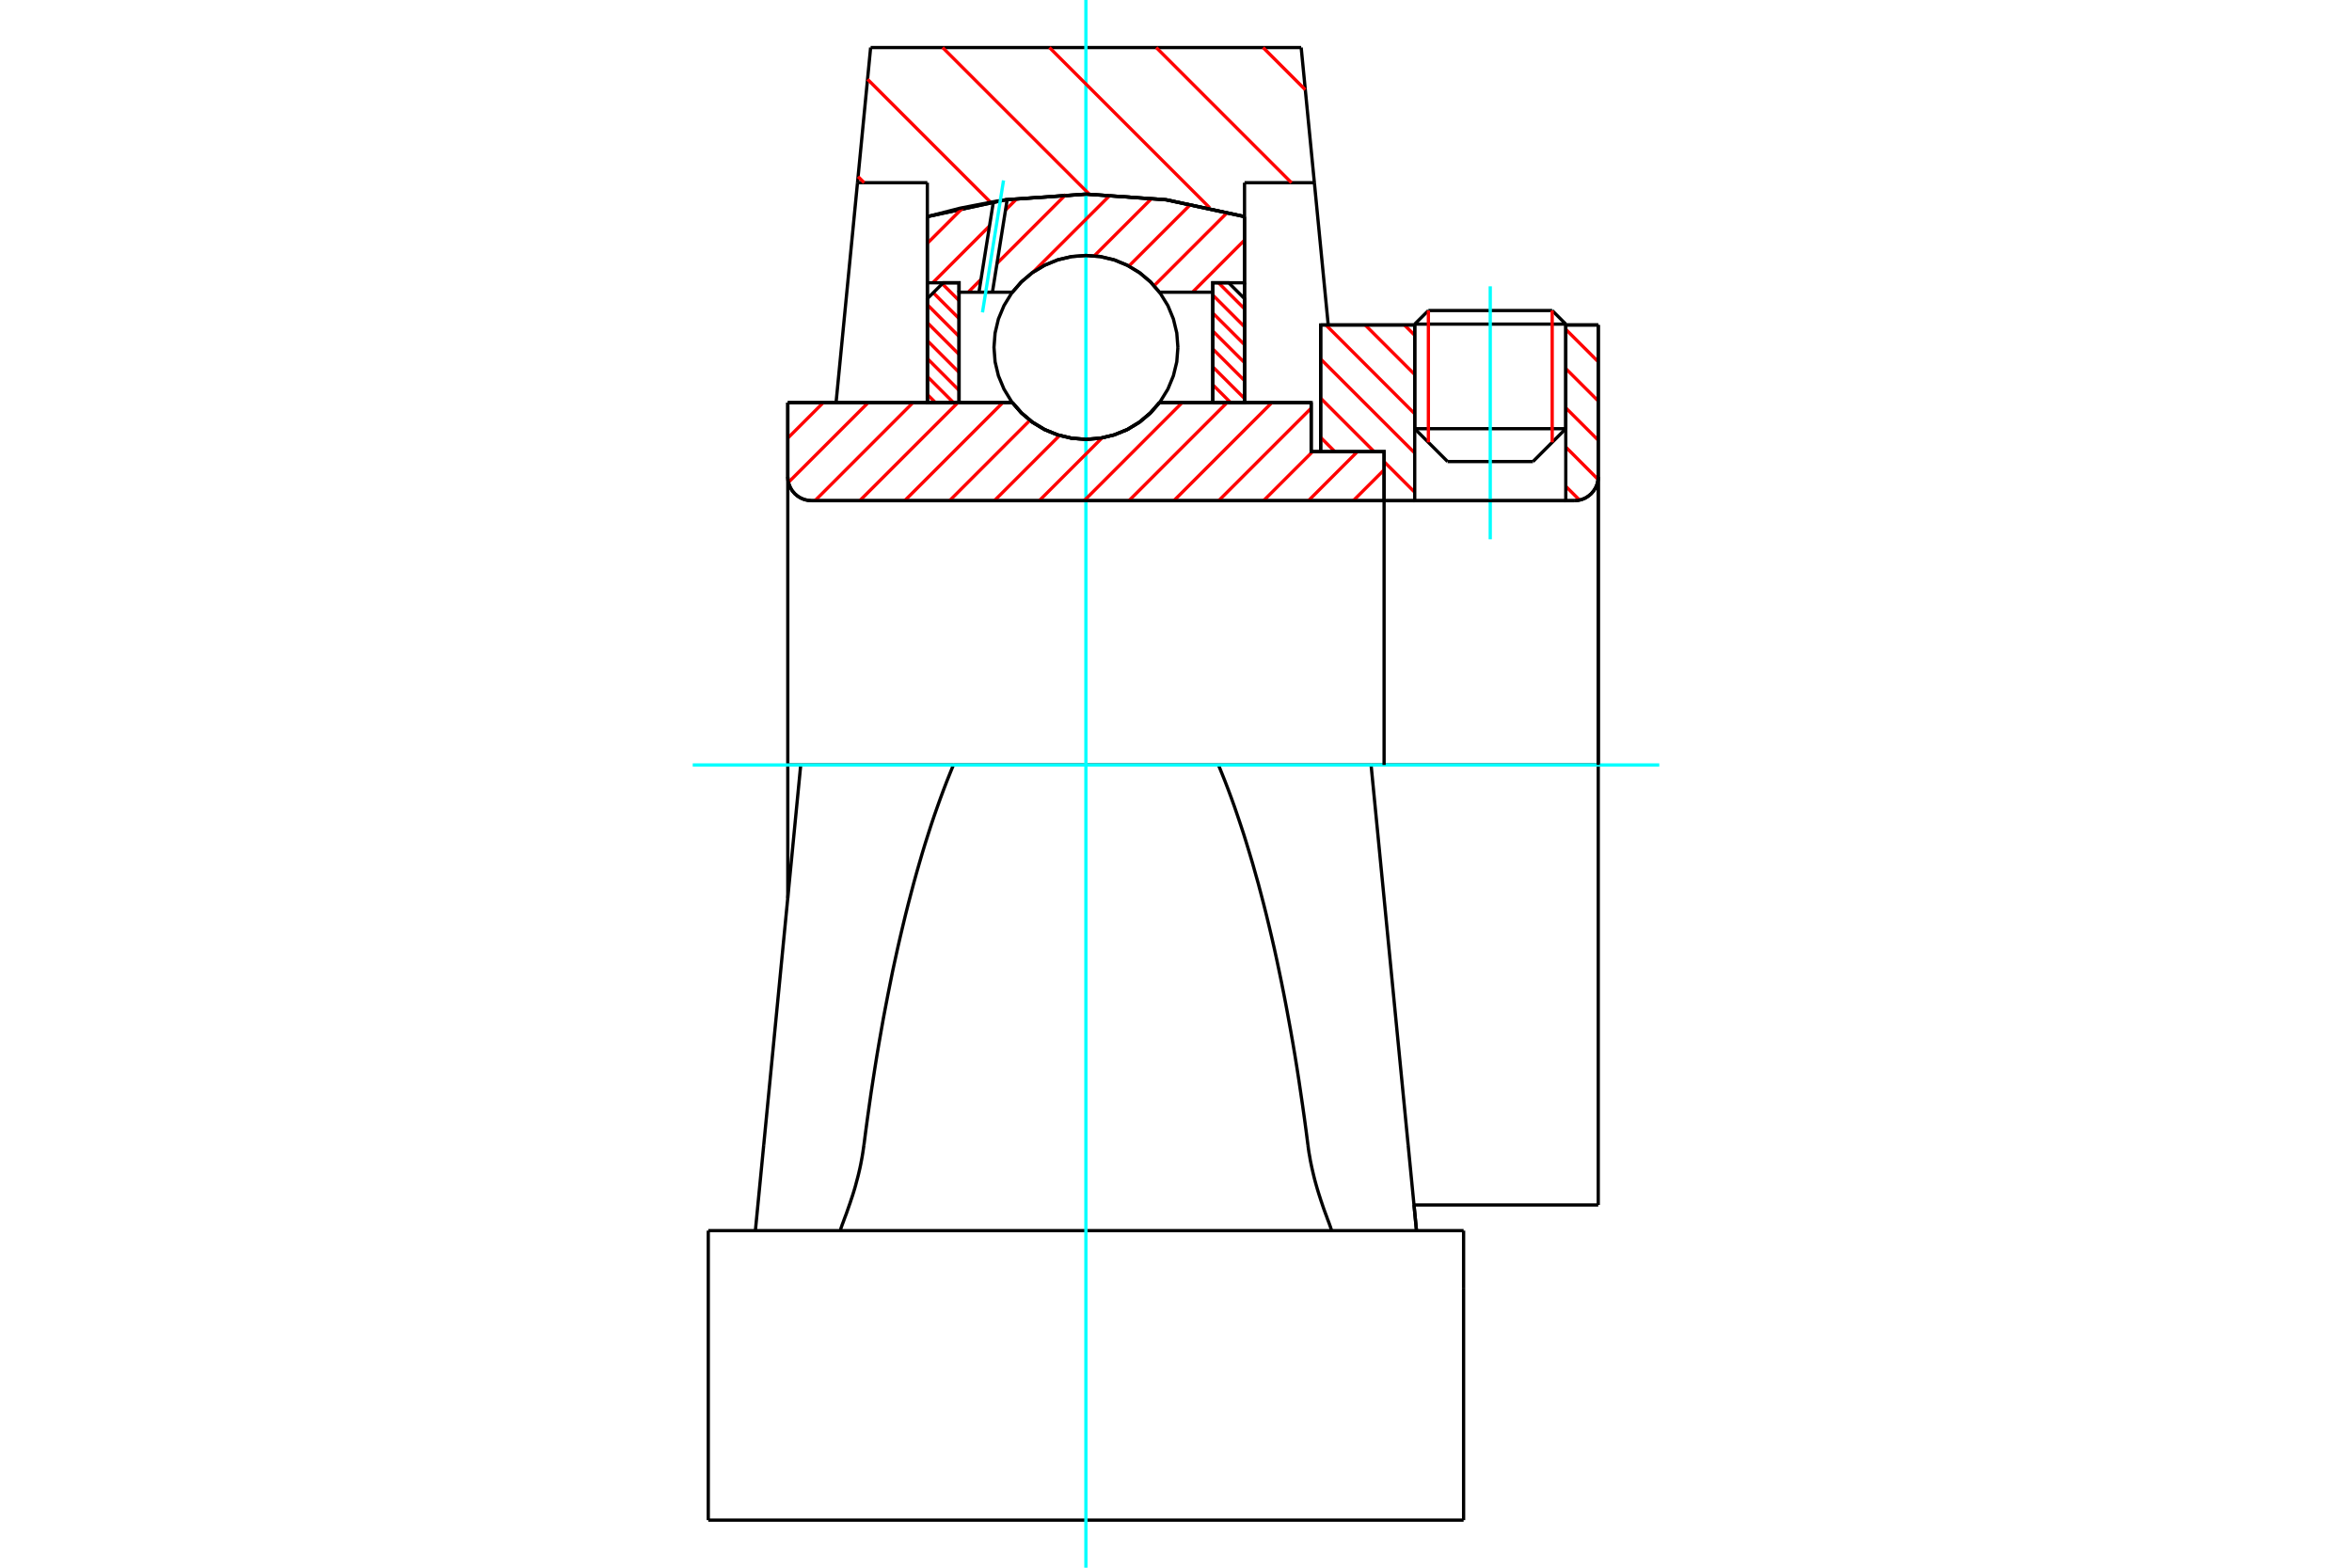 <?xml version="1.0" standalone="no"?>
<!DOCTYPE svg PUBLIC "-//W3C//DTD SVG 1.1//EN"
	"http://www.w3.org/Graphics/SVG/1.1/DTD/svg11.dtd">
<svg xmlns="http://www.w3.org/2000/svg" height="100%" width="100%" viewBox="0 0 36000 24000">
	<rect x="-1800" y="-1200" width="39600" height="26400" style="fill:#FFF"/>
	<g style="fill:none; fill-rule:evenodd" transform="matrix(1 0 0 1 0 0)">
		<g style="fill:none; stroke:#000; stroke-width:50; shape-rendering:geometricPrecision">
			<line x1="20069" y1="6914" x2="20214" y2="6914"/>
			<line x1="20069" y1="6163" x2="20069" y2="6914"/>
			<line x1="12256" y1="11711" x2="12058" y2="11711"/>
			<line x1="12058" y1="13749" x2="12058" y2="11711"/>
			<line x1="12058" y1="6163" x2="15495" y2="6163"/>
			<line x1="17748" y1="6163" x2="20069" y2="6163"/>
			<polyline points="15495,6163 15639,6326 15805,6466 15992,6578 16193,6659 16405,6709 16621,6726 16838,6709 17050,6659 17251,6578 17437,6466 17604,6326 17748,6163"/>
			<polyline points="12058,7300 12062,7357 12076,7413 12098,7466 12127,7514 12165,7558 12208,7595 12257,7625 12310,7647 12365,7660 12422,7665"/>
			<line x1="12058" y1="7300" x2="12058" y2="11711"/>
			<line x1="12058" y1="7300" x2="12058" y2="6163"/>
			<line x1="23966" y1="6563" x2="23966" y2="4975"/>
			<line x1="23464" y1="7066" x2="23966" y2="6563"/>
			<line x1="21654" y1="6563" x2="22157" y2="7066"/>
			<line x1="21654" y1="4975" x2="21654" y2="6563"/>
			<line x1="21654" y1="4975" x2="20214" y2="4975"/>
			<line x1="20214" y1="6914" x2="20214" y2="4975"/>
			<line x1="24098" y1="7665" x2="12422" y2="7665"/>
			<polyline points="24098,7665 24155,7660 24211,7647 24264,7625 24312,7595 24356,7558 24393,7514 24423,7466 24445,7413 24458,7357 24463,7300"/>
			<line x1="24463" y1="4975" x2="24463" y2="7300"/>
			<line x1="24463" y1="4975" x2="23966" y2="4975"/>
			<polyline points="24463,18447 24463,11711 20986,11711"/>
			<line x1="24463" y1="7300" x2="24463" y2="11711"/>
			<line x1="21654" y1="6563" x2="23966" y2="6563"/>
			<line x1="23966" y1="4962" x2="21654" y2="4962"/>
			<line x1="21863" y1="4754" x2="23758" y2="4754"/>
			<line x1="23464" y1="7066" x2="22157" y2="7066"/>
			<line x1="21643" y1="18447" x2="24463" y2="18447"/>
			<line x1="21654" y1="4962" x2="21654" y2="4975"/>
			<line x1="23966" y1="4975" x2="23966" y2="4962"/>
			<line x1="21863" y1="4754" x2="21654" y2="4962"/>
			<line x1="23966" y1="4962" x2="23758" y2="4754"/>
			<line x1="14593" y1="11711" x2="12256" y2="11711"/>
			<line x1="18650" y1="11711" x2="14593" y2="11711"/>
			<line x1="20986" y1="11711" x2="18650" y2="11711"/>
			<line x1="20118" y1="2797" x2="19049" y2="2797"/>
			<line x1="19916" y1="728" x2="20118" y2="2797"/>
			<line x1="13326" y1="728" x2="19916" y2="728"/>
			<line x1="13125" y1="2797" x2="13326" y2="728"/>
			<line x1="14194" y1="2797" x2="13125" y2="2797"/>
			<line x1="14194" y1="3316" x2="14194" y2="2797"/>
			<polyline points="19049,3316 17847,3058 16621,2972 15395,3058 14194,3316"/>
			<line x1="19049" y1="2797" x2="19049" y2="3316"/>
			<polyline points="18650,11711 18700,11834 18750,11959 18799,12087 18848,12219 18896,12353 18943,12490 18990,12630 19037,12773 19082,12918 19127,13066 19172,13217 19215,13370 19259,13526 19301,13685 19343,13846 19384,14009 19424,14175 19464,14344 19503,14514 19541,14687 19578,14862 19615,15040 19651,15220 19686,15401 19720,15585 19754,15771 19787,15959 19819,16148 19850,16340 19880,16533 19909,16729 19938,16926 19966,17124 19993,17324 20019,17526"/>
			<line x1="21553" y1="17526" x2="20986" y2="11711"/>
			<line x1="14194" y1="6163" x2="14194" y2="3316"/>
			<line x1="12797" y1="6163" x2="13125" y2="2797"/>
			<line x1="11690" y1="17526" x2="11562" y2="18840"/>
			<line x1="12256" y1="11711" x2="11690" y2="17526"/>
			<line x1="19049" y1="3316" x2="19049" y2="6163"/>
			<line x1="20379" y1="18837" x2="20379" y2="18840"/>
			<line x1="12864" y1="18840" x2="12864" y2="18837"/>
			<polyline points="13224,17526 13250,17324 13277,17124 13305,16926 13333,16729 13363,16533 13393,16340 13424,16148 13456,15959 13489,15771 13522,15585 13557,15401 13592,15220 13628,15040 13664,14862 13702,14687 13740,14514 13779,14344 13819,14175 13859,14009 13900,13846 13942,13685 13984,13526 14027,13370 14071,13217 14115,13066 14160,12918 14206,12773 14252,12630 14299,12490 14347,12353 14395,12219 14444,12087 14493,11959 14543,11834 14593,11711"/>
			<polyline points="12864,18837 12864,18832 12866,18825 12869,18815 12872,18804 12877,18789 12883,18773 12889,18754 12897,18733 12906,18710 12915,18685 12925,18658 12936,18628 12948,18597 12960,18564 12972,18529 12985,18492 12998,18454 13012,18415 13025,18374 13039,18333 13053,18290 13067,18245 13081,18199 13095,18150 13108,18100 13122,18048 13136,17995 13149,17940 13162,17884 13174,17827 13185,17769 13196,17709 13206,17649 13215,17588 13224,17526"/>
			<polyline points="20019,17526 20027,17588 20036,17649 20047,17709 20057,17769 20069,17827 20081,17884 20094,17940 20107,17995 20120,18048 20134,18100 20148,18150 20162,18199 20176,18245 20190,18290 20204,18333 20217,18374 20231,18415 20244,18454 20257,18492 20270,18529 20283,18564 20295,18597 20307,18628 20317,18658 20328,18685 20337,18710 20346,18733 20353,18754 20360,18773 20366,18789 20370,18804 20374,18815 20377,18825 20378,18832 20379,18837"/>
			<line x1="21681" y1="18840" x2="21553" y2="17526"/>
			<line x1="10841" y1="18840" x2="22402" y2="18840"/>
			<line x1="10841" y1="23272" x2="22402" y2="23272"/>
			<line x1="21643" y1="18447" x2="21681" y2="18840"/>
			<line x1="20118" y1="2797" x2="20330" y2="4975"/>
			<line x1="22402" y1="19727" x2="22402" y2="18840"/>
			<line x1="22402" y1="23272" x2="22402" y2="19727"/>
			<polyline points="10841,23272 10841,19727 10841,18840"/>
		</g>
		<g style="fill:none; stroke:#0FF; stroke-width:50; shape-rendering:geometricPrecision">
			<line x1="22810" y1="8256" x2="22810" y2="4383"/>
			<line x1="16621" y1="24000" x2="16621" y2="0"/>
			<line x1="10603" y1="11711" x2="25397" y2="11711"/>
		</g>
		<g style="fill:none; stroke:#F00; stroke-width:50; shape-rendering:geometricPrecision">
			<line x1="19333" y1="728" x2="19979" y2="1374"/>
			<line x1="17698" y1="728" x2="19767" y2="2797"/>
			<line x1="16063" y1="728" x2="18515" y2="3180"/>
			<line x1="14428" y1="728" x2="16676" y2="2976"/>
			<line x1="13279" y1="1214" x2="15162" y2="3097"/>
			<line x1="13134" y1="2704" x2="13227" y2="2797"/>
		</g>
		<g style="fill:none; stroke:#000; stroke-width:50; shape-rendering:geometricPrecision">
			<polyline points="19049,3316 17847,3058 16621,2972 15395,3058 14194,3316"/>
		</g>
		<g style="fill:none; stroke:#F00; stroke-width:50; shape-rendering:geometricPrecision">
			<line x1="23758" y1="4754" x2="23758" y2="6772"/>
			<line x1="21863" y1="6772" x2="21863" y2="4754"/>
			<line x1="14194" y1="6039" x2="14318" y2="6163"/>
			<line x1="14194" y1="5764" x2="14593" y2="6163"/>
			<line x1="14194" y1="5489" x2="14679" y2="5975"/>
			<line x1="14194" y1="5215" x2="14679" y2="5700"/>
			<line x1="14194" y1="4940" x2="14679" y2="5425"/>
			<line x1="14194" y1="4665" x2="14679" y2="5151"/>
			<line x1="14284" y1="4481" x2="14679" y2="4876"/>
			<line x1="14422" y1="4344" x2="14679" y2="4601"/>
		</g>
		<g style="fill:none; stroke:#000; stroke-width:50; shape-rendering:geometricPrecision">
			<polyline points="14679,6163 14679,4329 14437,4329 14194,4572 14194,6163 14679,6163"/>
		</g>
		<g style="fill:none; stroke:#F00; stroke-width:50; shape-rendering:geometricPrecision">
			<line x1="18650" y1="4329" x2="19049" y2="4728"/>
			<line x1="18563" y1="4517" x2="19049" y2="5003"/>
			<line x1="18563" y1="4792" x2="19049" y2="5277"/>
			<line x1="18563" y1="5067" x2="19049" y2="5552"/>
			<line x1="18563" y1="5341" x2="19049" y2="5827"/>
			<line x1="18563" y1="5616" x2="19049" y2="6101"/>
			<line x1="18563" y1="5890" x2="18836" y2="6163"/>
		</g>
		<g style="fill:none; stroke:#000; stroke-width:50; shape-rendering:geometricPrecision">
			<polyline points="18563,6163 18563,4329 18806,4329 19049,4572 19049,6163 18563,6163"/>
			<polyline points="18029,5318 18012,5098 17960,4883 17876,4679 17760,4491 17617,4323 17449,4179 17260,4064 17056,3979 16842,3928 16621,3911 16401,3928 16186,3979 15982,4064 15794,4179 15626,4323 15482,4491 15367,4679 15282,4883 15231,5098 15214,5318 15231,5539 15282,5753 15367,5957 15482,6146 15626,6314 15794,6457 15982,6573 16186,6657 16401,6709 16621,6726 16842,6709 17056,6657 17260,6573 17449,6457 17617,6314 17760,6146 17876,5957 17960,5753 18012,5539 18029,5318"/>
		</g>
		<g style="fill:none; stroke:#F00; stroke-width:50; shape-rendering:geometricPrecision">
			<line x1="23966" y1="5042" x2="24463" y2="5538"/>
			<line x1="23966" y1="5643" x2="24463" y2="6139"/>
			<line x1="23966" y1="6244" x2="24463" y2="6740"/>
			<line x1="23966" y1="6844" x2="24460" y2="7339"/>
			<line x1="21496" y1="4975" x2="21654" y2="5133"/>
			<line x1="23966" y1="7445" x2="24177" y2="7656"/>
			<line x1="20895" y1="4975" x2="21654" y2="5734"/>
			<line x1="20294" y1="4975" x2="21654" y2="6335"/>
			<line x1="20214" y1="5496" x2="21654" y2="6935"/>
			<line x1="20214" y1="6096" x2="21032" y2="6914"/>
			<line x1="21185" y1="7068" x2="21654" y2="7536"/>
			<line x1="20214" y1="6697" x2="20431" y2="6914"/>
		</g>
		<g style="fill:none; stroke:#000; stroke-width:50; shape-rendering:geometricPrecision">
			<line x1="24463" y1="11711" x2="24463" y2="4975"/>
			<polyline points="24098,7665 24155,7660 24211,7647 24264,7625 24312,7595 24356,7558 24393,7514 24423,7466 24445,7413 24458,7357 24463,7300"/>
			<polyline points="24098,7665 23966,7665 23966,4975"/>
			<polyline points="23966,7665 21654,7665 21654,4975"/>
			<polyline points="21654,7665 21185,7665 21185,11711"/>
			<polyline points="21185,7665 21185,6914 20214,6914 20214,4975 21654,4975"/>
			<line x1="23966" y1="4975" x2="24463" y2="4975"/>
		</g>
		<g style="fill:none; stroke:#F00; stroke-width:50; shape-rendering:geometricPrecision">
			<line x1="19049" y1="3676" x2="18252" y2="4474"/>
			<line x1="18789" y1="3250" x2="17665" y2="4374"/>
			<line x1="18227" y1="3125" x2="17279" y2="4073"/>
			<line x1="17631" y1="3035" x2="16749" y2="3917"/>
			<line x1="16996" y1="2983" x2="15810" y2="4168"/>
			<line x1="16314" y1="2978" x2="15261" y2="4031"/>
			<line x1="15015" y1="4277" x2="14819" y2="4474"/>
			<line x1="15568" y1="3038" x2="15391" y2="3215"/>
			<line x1="15145" y1="3460" x2="14277" y2="4329"/>
			<line x1="14740" y1="3179" x2="14194" y2="3725"/>
		</g>
		<g style="fill:none; stroke:#000; stroke-width:50; shape-rendering:geometricPrecision">
			<polyline points="14194,6163 14194,4329 14194,3316"/>
			<polyline points="15205,3088 14696,3187 14194,3316"/>
			<polyline points="15416,3056 15310,3071 15205,3088"/>
			<polyline points="19049,3316 17854,3059 16635,2972 15416,3056"/>
			<polyline points="19049,3316 19049,4329 18563,4329 18563,4474 18563,6163"/>
			<polyline points="18563,4474 17748,4474 17604,4310 17437,4171 17251,4059 17050,3977 16838,3927 16621,3911 16405,3927 16193,3977 15992,4059 15805,4171 15639,4310 15495,4474 15190,4474 14984,4474 14679,4474 14679,6163"/>
			<polyline points="14679,4474 14679,4329 14194,4329"/>
			<line x1="19049" y1="4329" x2="19049" y2="6163"/>
		</g>
		<g style="fill:none; stroke:#0FF; stroke-width:50; shape-rendering:geometricPrecision">
			<line x1="15038" y1="4782" x2="15360" y2="2762"/>
		</g>
		<g style="fill:none; stroke:#000; stroke-width:50; shape-rendering:geometricPrecision">
			<line x1="14984" y1="4474" x2="15205" y2="3088"/>
			<line x1="15190" y1="4474" x2="15416" y2="3056"/>
		</g>
		<g style="fill:none; stroke:#F00; stroke-width:50; shape-rendering:geometricPrecision">
			<line x1="21185" y1="7193" x2="20713" y2="7665"/>
			<line x1="20777" y1="6914" x2="20027" y2="7665"/>
			<line x1="20091" y1="6914" x2="19340" y2="7665"/>
			<line x1="20069" y1="6249" x2="18653" y2="7665"/>
			<line x1="19468" y1="6163" x2="17967" y2="7665"/>
			<line x1="18782" y1="6163" x2="17280" y2="7665"/>
			<line x1="18095" y1="6163" x2="16594" y2="7665"/>
			<line x1="16868" y1="6704" x2="15907" y2="7665"/>
			<line x1="16218" y1="6667" x2="15220" y2="7665"/>
			<line x1="15764" y1="6434" x2="14534" y2="7665"/>
			<line x1="15349" y1="6163" x2="13847" y2="7665"/>
			<line x1="14662" y1="6163" x2="13160" y2="7665"/>
			<line x1="13975" y1="6163" x2="12474" y2="7665"/>
			<line x1="13289" y1="6163" x2="12068" y2="7384"/>
			<line x1="12602" y1="6163" x2="12058" y2="6707"/>
		</g>
		<g style="fill:none; stroke:#000; stroke-width:50; shape-rendering:geometricPrecision">
			<polyline points="12058,6163 12058,7300 12062,7357 12076,7413 12098,7466 12127,7514 12165,7558 12208,7595 12257,7625 12310,7647 12365,7660 12422,7665 21185,7665 21185,6914 20069,6914 20069,6163 17748,6163"/>
			<polyline points="15495,6163 15639,6326 15805,6466 15992,6578 16193,6659 16405,6709 16621,6726 16838,6709 17050,6659 17251,6578 17437,6466 17604,6326 17748,6163"/>
			<polyline points="15495,6163 12543,6163 12058,6163"/>
		</g>
	</g>
</svg>
